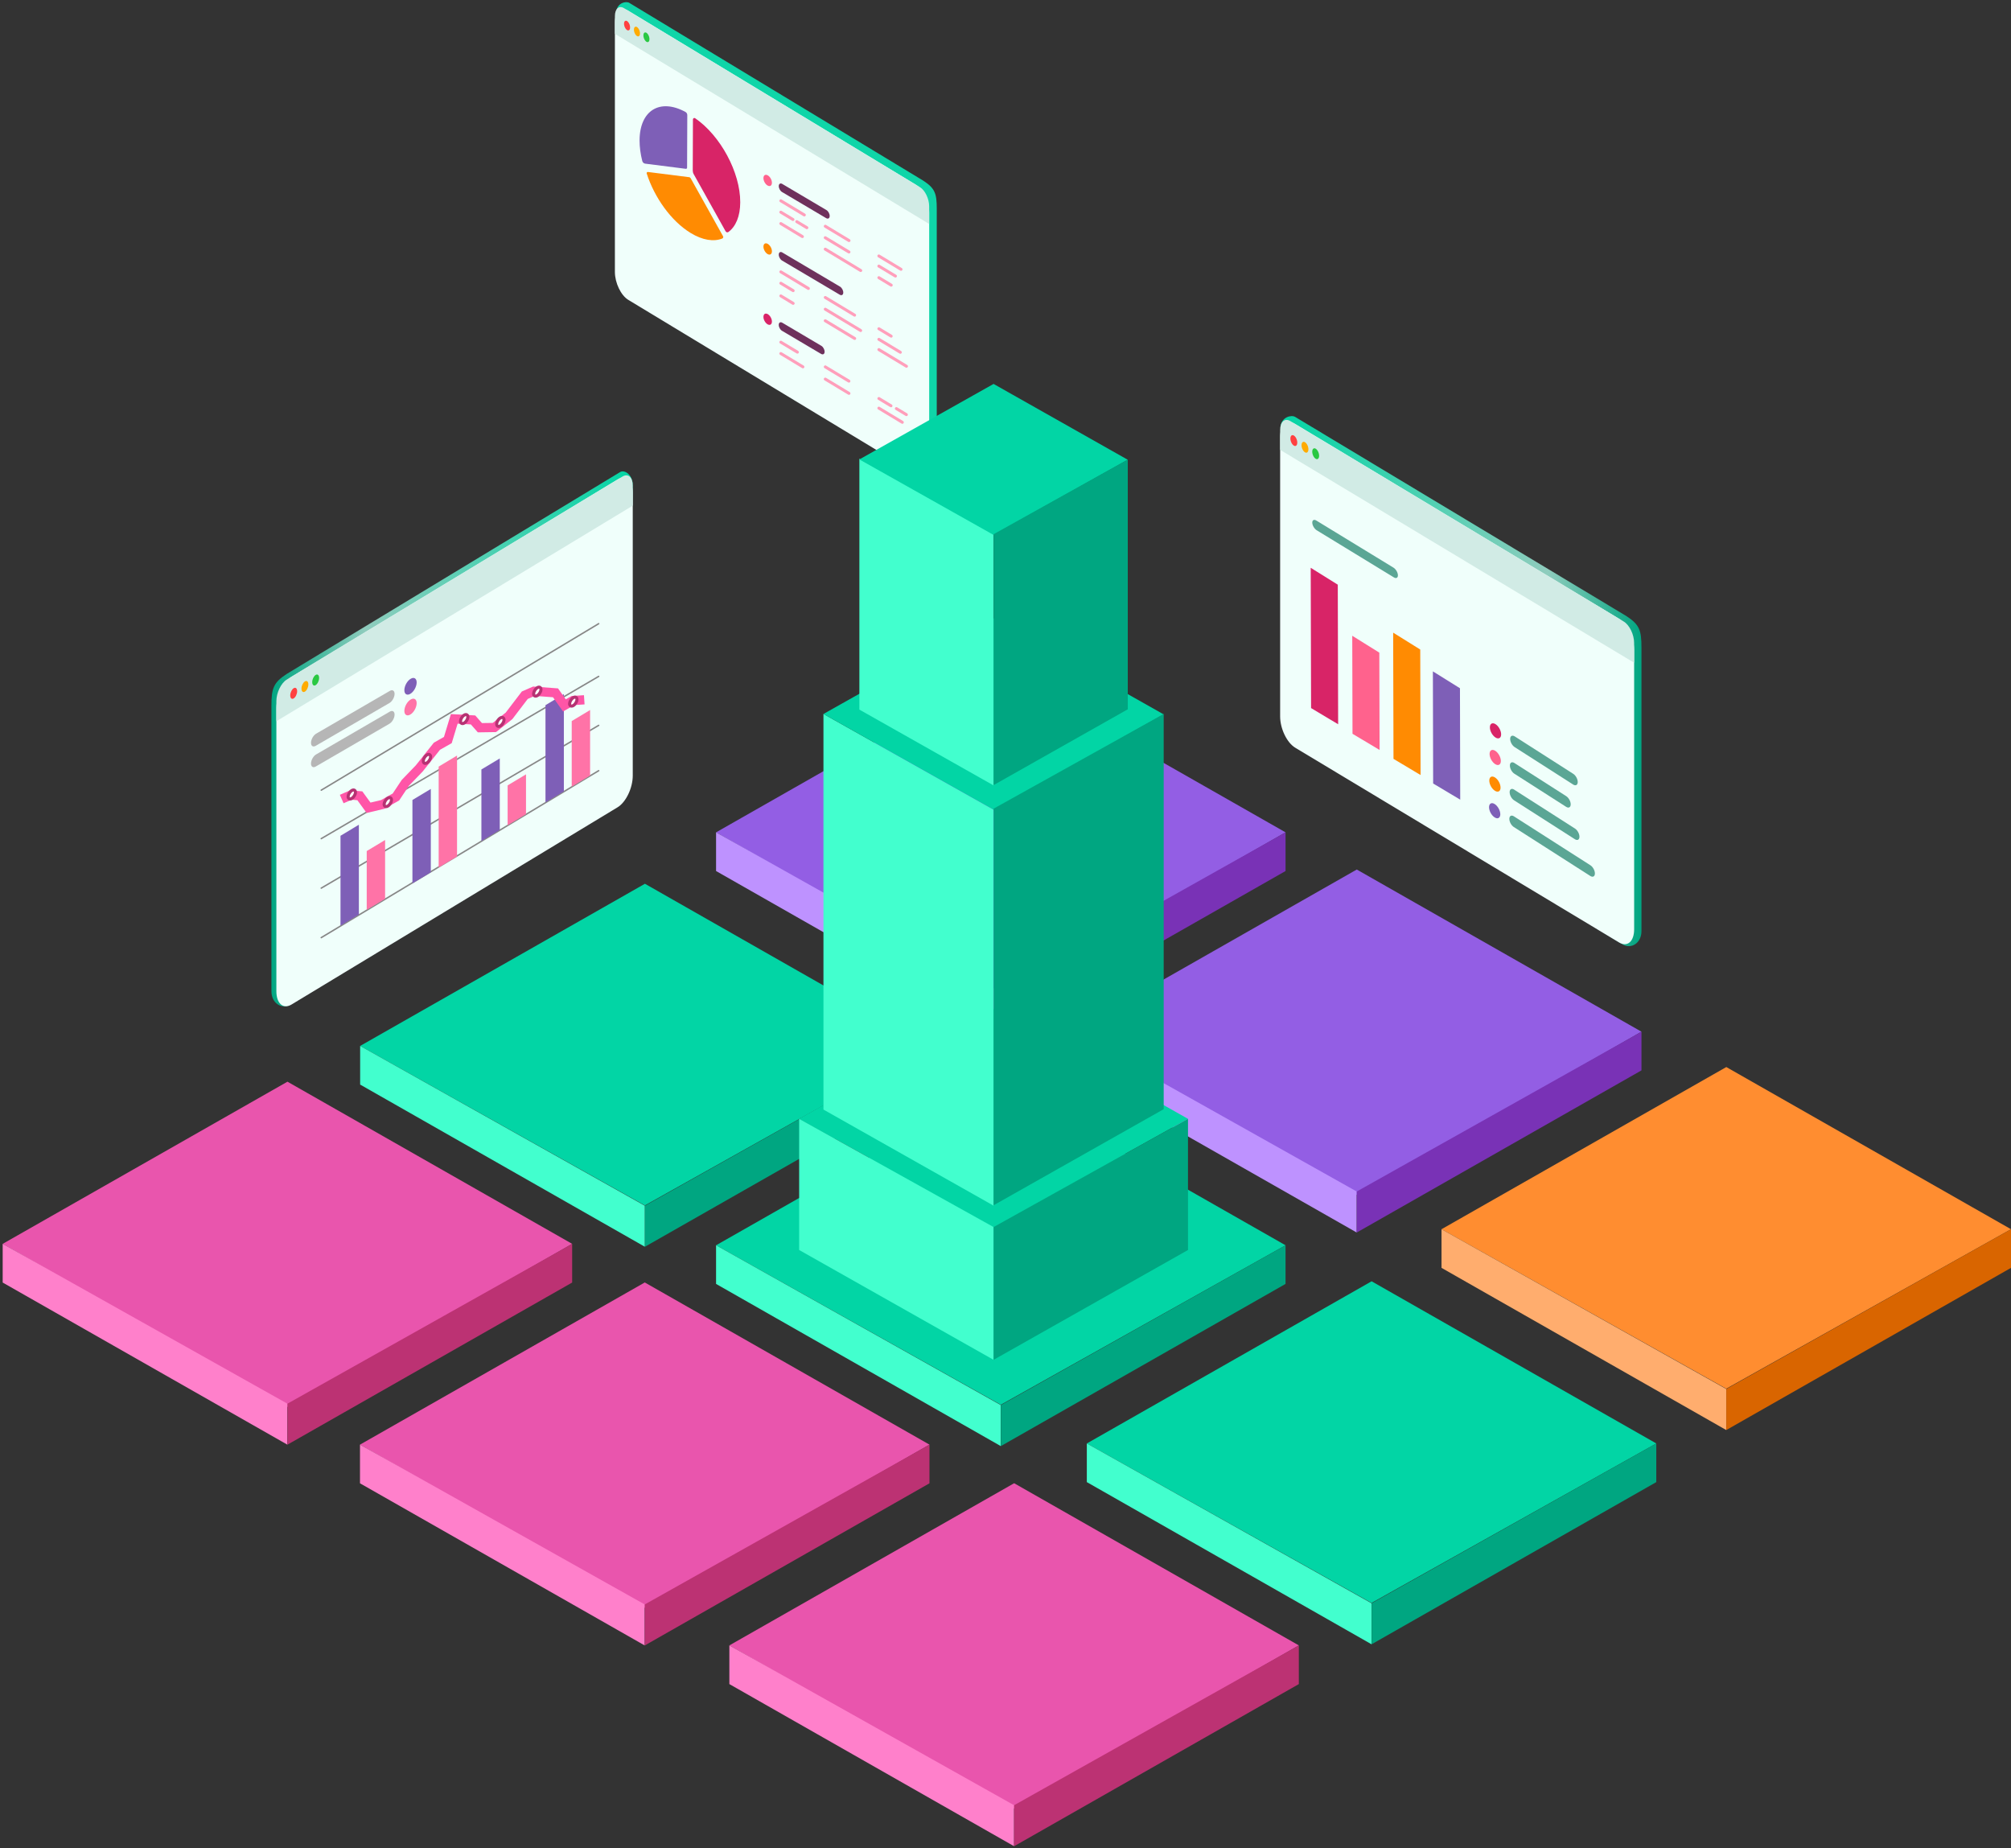<svg width="469" height="431" viewBox="0 0 469 431" fill="none" xmlns="http://www.w3.org/2000/svg">
<rect x="0" y="0" width="469" height="431" fill="#333333" stroke="none"/>
<path d="M67.716 234.248L142.864 187.622C144.815 186.441 146.406 183.122 146.406 180.239L147.544 112.67C147.279 110.419 145.542 109.555 144.67 110.052L66.843 157.165C63.78 159.176 63.301 160.51 63.301 164.548V231.125C63.301 234.008 65.765 235.42 67.716 234.248Z" fill="url(#paint0_linear_227_6991)"/>
<path d="M67.998 234.23L144.028 188.246C145.979 187.066 147.57 183.746 147.57 180.863V114.911C147.57 112.028 145.979 110.633 144.028 111.805L67.998 157.79C66.047 158.97 64.456 162.29 64.456 165.173V231.125C64.456 234.008 66.047 235.403 67.998 234.23Z" fill="#F0FFFB"/>
<path d="M64.456 168.175L147.493 117.956C147.493 117.956 147.57 117.862 147.57 117.793V113.242C147.57 111.274 146.484 110.325 145.158 111.129L66.869 158.473C65.543 159.278 64.456 161.545 64.456 163.504V168.175Z" fill="#D1EBE5"/>
<path d="M69.298 161.178C69.298 160.519 68.939 160.202 68.494 160.476C68.049 160.75 67.69 161.494 67.69 162.153C67.69 162.812 68.049 163.128 68.494 162.854C68.939 162.581 69.298 161.836 69.298 161.178Z" fill="#FF4040"/>
<path d="M71.916 159.595C71.916 158.936 71.557 158.619 71.112 158.893C70.667 159.167 70.308 159.911 70.308 160.57C70.308 161.229 70.667 161.545 71.112 161.271C71.557 160.998 71.916 160.253 71.916 159.595Z" fill="#FFAB00"/>
<path d="M74.423 158.08C74.423 157.422 74.063 157.105 73.618 157.379C73.174 157.653 72.814 158.397 72.814 159.056C72.814 159.714 73.174 160.031 73.618 159.757C74.063 159.483 74.423 158.739 74.423 158.08Z" fill="#29C842"/>
<path fill-rule="evenodd" clip-rule="evenodd" d="M90.917 161.1L73.721 171.084C73.088 171.452 72.558 172.385 72.532 173.163C72.507 173.942 73.003 174.275 73.636 173.908L90.832 163.924C91.465 163.556 91.995 162.623 92.021 161.845C92.047 161.066 91.55 160.732 90.917 161.1Z" fill="#B6B6B6"/>
<path fill-rule="evenodd" clip-rule="evenodd" d="M95.683 161.793C94.887 162.255 94.271 161.836 94.305 160.86C94.34 159.885 94.998 158.721 95.794 158.268C96.59 157.806 97.206 158.225 97.171 159.201C97.137 160.176 96.478 161.339 95.683 161.793Z" fill="#7E5FB7"/>
<path fill-rule="evenodd" clip-rule="evenodd" d="M90.917 165.934L73.721 175.918C73.088 176.286 72.558 177.218 72.532 177.997C72.507 178.775 73.003 179.109 73.636 178.741L90.832 168.757C91.465 168.389 91.995 167.457 92.021 166.678C92.047 165.9 91.55 165.566 90.917 165.934Z" fill="#B6B6B6"/>
<path fill-rule="evenodd" clip-rule="evenodd" d="M95.683 166.627C94.887 167.089 94.271 166.67 94.305 165.695C94.34 164.719 94.998 163.556 95.794 163.103C96.59 162.641 97.206 163.06 97.171 164.035C97.137 165.01 96.478 166.174 95.683 166.627Z" fill="#FF73A7"/>
<path d="M74.919 184.251L139.622 145.427" stroke="#878787" stroke-width="0.34" stroke-linecap="round" stroke-linejoin="round"/>
<path d="M74.919 195.552L139.622 157.721" stroke="#878787" stroke-width="0.34" stroke-linecap="round" stroke-linejoin="round"/>
<path d="M74.919 207.093L139.622 169.142" stroke="#878787" stroke-width="0.34" stroke-linecap="round" stroke-linejoin="round"/>
<path d="M74.919 218.634L139.622 179.708" stroke="#878787" stroke-width="0.34" stroke-linecap="round" stroke-linejoin="round"/>
<path fill-rule="evenodd" clip-rule="evenodd" d="M79.411 194.885L83.697 192.31V213.27L79.411 215.845V194.885Z" fill="#7E5FB7"/>
<path fill-rule="evenodd" clip-rule="evenodd" d="M85.527 198.444L89.814 195.869V209.583L85.527 212.158V198.444Z" fill="#FF73A7"/>
<path fill-rule="evenodd" clip-rule="evenodd" d="M112.271 179.425L116.557 176.85V193.541L112.271 196.116V179.425Z" fill="#7E5FB7"/>
<path fill-rule="evenodd" clip-rule="evenodd" d="M118.388 183.139L122.674 180.563V189.854L118.388 192.43V183.139Z" fill="#FF73A7"/>
<path fill-rule="evenodd" clip-rule="evenodd" d="M127.217 164.428L131.503 161.853V184.533L127.217 187.108V164.428Z" fill="#7E5FB7"/>
<path fill-rule="evenodd" clip-rule="evenodd" d="M133.334 168.141L137.62 165.566V180.854L133.334 183.429V168.141Z" fill="#FF73A7"/>
<path fill-rule="evenodd" clip-rule="evenodd" d="M96.187 186.543L100.473 183.968V203.406L96.187 205.981V186.543Z" fill="#7E5FB7"/>
<path fill-rule="evenodd" clip-rule="evenodd" d="M102.304 178.758L106.59 176.183V199.718L102.304 202.293V178.758Z" fill="#FF73A7"/>
<path d="M79.693 186.321L81.823 185.388L83.919 185.559L85.955 188.357L89.283 187.57L92.338 185.841L94.528 182.548L97.779 179.177L101.894 174.01L104.443 172.564L105.94 167.627L110.321 167.875L111.92 169.689L115.3 169.638L118.722 166.917L122.392 162.109L124.522 161.177L129.553 161.553L131.632 164.488L133.633 163.35L136.26 163.179" stroke="#FF55A7" stroke-width="2.15"/>
<path d="M82.901 184.773C82.901 184.944 82.841 185.2 82.67 185.491C82.507 185.782 82.276 186.047 82.02 186.193C81.763 186.338 81.532 186.33 81.387 186.218C81.233 186.107 81.181 185.91 81.19 185.739C81.198 185.568 81.25 185.312 81.421 185.021C81.583 184.73 81.814 184.465 82.071 184.319C82.328 184.174 82.559 184.182 82.704 184.293C82.858 184.405 82.909 184.601 82.901 184.773Z" fill="white" stroke="#B63273" stroke-width="0.72"/>
<path d="M91.302 186.552C91.302 186.723 91.242 186.98 91.071 187.271C90.909 187.561 90.677 187.827 90.421 187.972C90.164 188.117 89.933 188.109 89.788 187.998C89.634 187.886 89.582 187.69 89.591 187.519C89.6 187.348 89.651 187.091 89.822 186.8C89.984 186.509 90.216 186.244 90.472 186.098C90.729 185.953 90.96 185.962 91.105 186.073C91.259 186.184 91.311 186.381 91.302 186.552Z" fill="white" stroke="#B63273" stroke-width="0.72"/>
<path d="M100.43 176.474C100.43 176.645 100.371 176.902 100.199 177.193C100.037 177.484 99.806 177.749 99.549 177.894C99.293 178.04 99.062 178.031 98.916 177.92C98.762 177.809 98.711 177.612 98.719 177.441C98.728 177.27 98.779 177.013 98.95 176.722C99.113 176.431 99.344 176.166 99.601 176.021C99.857 175.875 100.088 175.884 100.234 175.995C100.388 176.106 100.439 176.303 100.43 176.474Z" fill="white" stroke="#B63273" stroke-width="0.72"/>
<path d="M109.114 167.192C109.114 167.363 109.054 167.619 108.883 167.91C108.721 168.201 108.49 168.466 108.233 168.612C107.976 168.757 107.745 168.749 107.6 168.637C107.446 168.526 107.394 168.329 107.403 168.158C107.412 167.987 107.463 167.73 107.634 167.44C107.797 167.149 108.028 166.884 108.284 166.738C108.541 166.593 108.772 166.601 108.917 166.712C109.071 166.824 109.123 167.02 109.114 167.192Z" fill="white" stroke="#B63273" stroke-width="0.72"/>
<path d="M117.541 167.859C117.541 168.03 117.481 168.287 117.31 168.578C117.148 168.869 116.917 169.134 116.66 169.279C116.403 169.425 116.172 169.416 116.027 169.305C115.873 169.194 115.821 168.997 115.83 168.826C115.839 168.655 115.89 168.398 116.061 168.107C116.224 167.816 116.455 167.551 116.711 167.406C116.968 167.26 117.199 167.269 117.344 167.38C117.498 167.491 117.55 167.688 117.541 167.859Z" fill="white" stroke="#B63273" stroke-width="0.72"/>
<path d="M126.165 160.792C126.165 160.963 126.105 161.22 125.934 161.511C125.771 161.802 125.54 162.067 125.284 162.212C125.027 162.358 124.796 162.349 124.651 162.238C124.497 162.127 124.445 161.93 124.454 161.759C124.462 161.588 124.514 161.331 124.685 161.04C124.847 160.749 125.078 160.484 125.335 160.339C125.592 160.193 125.823 160.202 125.968 160.313C126.122 160.424 126.173 160.621 126.165 160.792Z" fill="white" stroke="#B63273" stroke-width="0.72"/>
<path d="M134.558 163.119C134.558 163.29 134.498 163.547 134.327 163.838C134.164 164.129 133.933 164.394 133.676 164.539C133.42 164.685 133.189 164.676 133.043 164.565C132.889 164.454 132.838 164.257 132.847 164.086C132.855 163.915 132.906 163.658 133.078 163.367C133.24 163.076 133.471 162.811 133.728 162.666C133.984 162.52 134.215 162.529 134.361 162.64C134.515 162.751 134.566 162.948 134.558 163.119Z" fill="white" stroke="#B63273" stroke-width="0.72"/>
<path d="M214.56 110.521L147.885 69.151C146.157 68.11 144.746 65.16 144.746 62.595L143.735 2.657C143.969 0.658 145.976 0.213 146.746 0.658L215.33 42.133C218.046 43.913 218.469 45.098 218.469 48.689V107.752C218.469 110.31 216.281 111.562 214.553 110.521H214.56Z" fill="#0FD5A8"/>
<path d="M213.58 110.476L146.527 69.921C144.807 68.88 143.403 65.952 143.403 63.41V5.245C143.403 2.703 144.807 1.473 146.527 2.506L213.58 43.061C215.3 44.102 216.703 47.029 216.703 49.572V107.737C216.703 110.279 215.3 111.509 213.58 110.476Z" fill="#F0FFFB"/>
<path d="M216.696 52.22L143.471 7.931C143.471 7.931 143.403 7.848 143.403 7.787V3.766C143.403 2.031 144.362 1.193 145.531 1.902L214.568 43.656C215.737 44.366 216.696 46.365 216.696 48.093V52.212V52.22Z" fill="#D1EBE5"/>
<path d="M146.622 7.077C146.953 6.964 147.051 6.374 146.84 5.759C146.63 5.144 146.191 4.737 145.86 4.851C145.529 4.964 145.431 5.554 145.641 6.169C145.852 6.784 146.291 7.19 146.622 7.077Z" fill="#FF4040"/>
<path d="M148.931 8.465C149.262 8.352 149.36 7.762 149.15 7.147C148.939 6.532 148.5 6.125 148.169 6.239C147.838 6.352 147.74 6.942 147.951 7.557C148.161 8.172 148.6 8.579 148.931 8.465Z" fill="#FFAB00"/>
<path d="M151.141 9.806C151.472 9.692 151.57 9.102 151.359 8.487C151.149 7.872 150.71 7.466 150.379 7.579C150.048 7.692 149.95 8.283 150.16 8.898C150.371 9.512 150.81 9.919 151.141 9.806Z" fill="#29C842"/>
<path d="M150.486 38.163C150.154 38.125 149.882 37.876 149.791 37.552C149.377 35.922 149.158 34.292 149.158 32.753C149.18 25.729 153.911 22.869 159.849 26.098C160.113 26.242 160.287 26.521 160.287 26.83L160.241 39.098C160.241 39.174 160.211 39.249 160.151 39.302C160.09 39.355 160.015 39.377 159.94 39.362L150.478 38.163H150.486Z" fill="#7E5FB7"/>
<path d="M161.606 27.84C161.606 27.719 161.674 27.606 161.78 27.546C161.885 27.485 162.021 27.5 162.119 27.568C168.02 31.62 172.66 40.191 172.637 47.178C172.622 50.452 171.588 52.821 169.891 54.089C169.785 54.164 169.657 54.187 169.529 54.164C169.4 54.142 169.295 54.051 169.227 53.938L161.78 40.606C161.636 40.349 161.561 40.055 161.561 39.761L161.606 27.847V27.84Z" fill="#D82467"/>
<path d="M160.655 41.294C160.836 41.316 161.002 41.422 161.093 41.595L168.623 55.078C168.676 55.169 168.691 55.289 168.653 55.395C168.615 55.501 168.54 55.584 168.442 55.621C166.457 56.406 163.87 56.036 161.04 54.309C156.513 51.54 152.62 46.047 150.824 40.456C150.794 40.365 150.809 40.267 150.869 40.2C150.93 40.124 151.02 40.086 151.111 40.101L160.655 41.309V41.294Z" fill="#FF8B02"/>
<g clip-path="url(#clip0_227_6991)">
<path d="M187.131 55.511C187.25 55.511 187.37 55.455 187.433 55.344C187.532 55.184 187.476 54.962 187.307 54.865L182.286 51.837C182.124 51.733 181.906 51.789 181.807 51.956C181.709 52.115 181.765 52.337 181.934 52.435L186.955 55.462C187.011 55.497 187.074 55.511 187.131 55.511Z" fill="#FF9FBB"/>
<path d="M184.976 71.086C185.096 71.086 185.215 71.031 185.279 70.92C185.377 70.76 185.321 70.538 185.152 70.441L182.286 68.705C182.124 68.6 181.906 68.656 181.807 68.823C181.709 68.982 181.765 69.205 181.934 69.302L184.8 71.038C184.856 71.073 184.913 71.086 184.976 71.086Z" fill="#FF9FBB"/>
<path d="M188.173 53.442C188.292 53.442 188.412 53.386 188.475 53.275C188.574 53.115 188.518 52.893 188.349 52.796L186.004 51.386C185.842 51.282 185.624 51.338 185.525 51.504C185.426 51.664 185.483 51.886 185.652 51.983L187.997 53.393C188.053 53.428 188.116 53.442 188.173 53.442Z" fill="#FF9FBB"/>
<path d="M184.934 51.532C185.053 51.532 185.173 51.476 185.236 51.365C185.335 51.205 185.279 50.983 185.11 50.886L182.279 49.178C182.117 49.08 181.899 49.129 181.8 49.296C181.702 49.455 181.758 49.678 181.927 49.775L184.758 51.483C184.814 51.518 184.87 51.532 184.934 51.532Z" fill="#FF9FBB"/>
<path d="M207.847 66.836C207.966 66.836 208.086 66.781 208.15 66.67C208.248 66.51 208.192 66.288 208.023 66.191L205.15 64.455C204.988 64.35 204.77 64.406 204.671 64.573C204.572 64.732 204.629 64.955 204.798 65.052L207.671 66.788C207.727 66.823 207.783 66.836 207.847 66.836Z" fill="#FF9FBB"/>
<path d="M211.403 85.752C211.522 85.752 211.642 85.696 211.706 85.585C211.804 85.426 211.748 85.203 211.579 85.106L205.15 81.225C204.988 81.127 204.77 81.176 204.671 81.343C204.572 81.502 204.629 81.725 204.798 81.822L211.227 85.703C211.283 85.738 211.339 85.752 211.403 85.752Z" fill="#FF9FBB"/>
<path d="M208.833 64.725C208.952 64.725 209.072 64.67 209.135 64.559C209.234 64.399 209.178 64.177 209.009 64.079L205.143 61.753C204.981 61.656 204.763 61.705 204.664 61.871C204.565 62.031 204.622 62.253 204.791 62.35L208.657 64.677C208.713 64.711 208.769 64.725 208.833 64.725Z" fill="#FF9FBB"/>
<path d="M210.128 63.149C210.248 63.149 210.368 63.094 210.431 62.983C210.53 62.823 210.473 62.601 210.304 62.504L205.143 59.393C204.981 59.288 204.763 59.344 204.664 59.511C204.565 59.67 204.622 59.893 204.791 59.99L209.952 63.101C210.008 63.135 210.065 63.149 210.128 63.149Z" fill="#FF9FBB"/>
<path d="M200.735 63.427C200.854 63.427 200.974 63.371 201.037 63.26C201.136 63.1 201.08 62.878 200.911 62.781L192.644 57.802C192.482 57.705 192.264 57.754 192.165 57.92C192.067 58.08 192.123 58.302 192.292 58.399L200.559 63.378C200.615 63.413 200.678 63.427 200.735 63.427Z" fill="#FF9FBB"/>
<path d="M199.326 79.273C199.446 79.273 199.566 79.217 199.629 79.106C199.728 78.947 199.671 78.724 199.502 78.627L192.644 74.496C192.482 74.398 192.264 74.447 192.165 74.614C192.067 74.773 192.123 74.996 192.292 75.093L199.15 79.224C199.207 79.259 199.263 79.273 199.326 79.273Z" fill="#FF9FBB"/>
<path d="M197.989 59.108C198.108 59.108 198.228 59.052 198.291 58.941C198.39 58.781 198.334 58.559 198.165 58.462L192.644 55.136C192.482 55.032 192.264 55.087 192.165 55.254C192.067 55.413 192.123 55.636 192.292 55.733L197.812 59.059C197.869 59.094 197.925 59.108 197.989 59.108Z" fill="#FF9FBB"/>
<path d="M198.003 56.441C198.122 56.441 198.242 56.386 198.305 56.275C198.404 56.115 198.348 55.893 198.179 55.796L192.651 52.462C192.489 52.358 192.271 52.414 192.172 52.581C192.074 52.74 192.13 52.962 192.299 53.06L197.827 56.393C197.883 56.428 197.946 56.441 198.003 56.441Z" fill="#FF9FBB"/>
<path d="M187.581 50.47C187.701 50.47 187.821 50.414 187.884 50.303C187.983 50.143 187.926 49.921 187.757 49.824L182.286 46.525C182.124 46.421 181.906 46.477 181.807 46.644C181.709 46.803 181.765 47.025 181.934 47.123L187.405 50.421C187.455 50.456 187.518 50.47 187.581 50.47Z" fill="#FF9FBB"/>
<path d="M182.11 65.698C181.99 65.698 181.871 65.753 181.807 65.864C181.709 66.031 181.765 66.239 181.934 66.344L184.807 68.073C184.976 68.17 185.187 68.121 185.279 67.955C185.377 67.788 185.321 67.58 185.152 67.475L182.279 65.746C182.23 65.712 182.166 65.698 182.11 65.698Z" fill="#FF9FBB"/>
<path d="M192.475 71.753C192.355 71.753 192.236 71.808 192.172 71.92C192.074 72.086 192.13 72.295 192.299 72.399L200.545 77.371C200.714 77.468 200.925 77.419 201.016 77.253C201.115 77.086 201.059 76.878 200.89 76.773L192.644 71.802C192.595 71.774 192.531 71.753 192.475 71.753Z" fill="#FF9FBB"/>
<path d="M204.974 78.78C204.854 78.78 204.734 78.836 204.671 78.947C204.572 79.114 204.629 79.322 204.798 79.426L209.804 82.447C209.973 82.544 210.185 82.495 210.276 82.329C210.375 82.162 210.318 81.954 210.149 81.85L205.143 78.829C205.094 78.801 205.037 78.78 204.974 78.78Z" fill="#FF9FBB"/>
<path d="M182.11 63.045C181.99 63.045 181.871 63.1 181.807 63.212C181.709 63.378 181.765 63.587 181.934 63.691L188.356 67.558C188.518 67.656 188.736 67.607 188.828 67.441C188.926 67.274 188.87 67.066 188.701 66.961L182.279 63.093C182.23 63.066 182.166 63.045 182.11 63.045Z" fill="#FF9FBB"/>
<path d="M192.475 69.017C192.355 69.017 192.236 69.073 192.172 69.184C192.074 69.35 192.13 69.559 192.299 69.663L199.136 73.788C199.305 73.885 199.517 73.836 199.608 73.67C199.707 73.503 199.65 73.295 199.481 73.19L192.637 69.066C192.595 69.038 192.531 69.017 192.475 69.017Z" fill="#FF9FBB"/>
<path d="M204.974 76.308C204.854 76.308 204.734 76.364 204.671 76.475C204.572 76.641 204.629 76.85 204.798 76.954L207.664 78.683C207.833 78.78 208.044 78.732 208.135 78.565C208.234 78.398 208.178 78.19 208.009 78.086L205.143 76.357C205.094 76.329 205.03 76.308 204.974 76.308Z" fill="#FF9FBB"/>
<path fill-rule="evenodd" clip-rule="evenodd" d="M182.441 42.894L192.736 48.983C193.172 49.24 193.517 49.872 193.496 50.393C193.475 50.914 193.109 51.122 192.672 50.865L182.385 44.775C181.948 44.519 181.603 43.887 181.624 43.366C181.638 42.845 182.011 42.637 182.448 42.894H182.441Z" fill="#6E315C"/>
<path fill-rule="evenodd" clip-rule="evenodd" d="M178.997 43.247C179.547 43.574 180.004 43.31 180.026 42.657C180.047 42.004 179.624 41.22 179.075 40.9C178.526 40.574 178.068 40.838 178.047 41.49C178.026 42.136 178.455 42.928 178.997 43.254V43.247Z" fill="#FF628D"/>
<path d="M182.11 79.447C181.99 79.447 181.871 79.502 181.807 79.613C181.709 79.78 181.765 79.988 181.934 80.093L185.793 82.412C185.955 82.509 186.173 82.46 186.265 82.294C186.356 82.127 186.307 81.919 186.138 81.815L182.279 79.495C182.23 79.461 182.166 79.447 182.11 79.447Z" fill="#FF9FBB"/>
<path d="M209.051 94.925C208.931 94.925 208.811 94.98 208.748 95.091C208.649 95.258 208.706 95.466 208.875 95.571L211.212 96.98C211.374 97.077 211.593 97.029 211.684 96.862C211.776 96.695 211.727 96.487 211.558 96.383L209.22 94.973C209.17 94.946 209.107 94.925 209.051 94.925Z" fill="#FF9FBB"/>
<path d="M192.475 85.204C192.355 85.204 192.236 85.259 192.172 85.37C192.074 85.537 192.13 85.745 192.299 85.849L197.805 89.169C197.974 89.266 198.186 89.217 198.277 89.051C198.376 88.884 198.319 88.676 198.151 88.572L192.644 85.252C192.602 85.218 192.538 85.204 192.475 85.204Z" fill="#FF9FBB"/>
<path d="M204.974 92.578C204.854 92.578 204.734 92.634 204.671 92.745C204.572 92.911 204.629 93.12 204.798 93.224L207.621 94.925C207.79 95.022 208.002 94.974 208.093 94.807C208.192 94.641 208.135 94.432 207.966 94.328L205.143 92.627C205.094 92.592 205.037 92.578 204.974 92.578Z" fill="#FF9FBB"/>
<path d="M182.11 82.092C181.99 82.092 181.871 82.148 181.807 82.259C181.709 82.426 181.765 82.634 181.934 82.738L187.081 85.842C187.25 85.939 187.462 85.891 187.553 85.724C187.645 85.557 187.595 85.349 187.426 85.245L182.279 82.141C182.23 82.113 182.166 82.092 182.11 82.092Z" fill="#FF9FBB"/>
<path d="M192.475 88.05C192.355 88.05 192.236 88.106 192.172 88.217C192.074 88.384 192.13 88.592 192.299 88.696L197.82 92.022C197.989 92.12 198.2 92.071 198.291 91.904C198.39 91.738 198.334 91.529 198.165 91.425L192.644 88.099C192.602 88.071 192.538 88.05 192.475 88.05Z" fill="#FF9FBB"/>
<path d="M204.974 94.828C204.854 94.828 204.734 94.883 204.671 94.994C204.572 95.161 204.629 95.369 204.798 95.473L210.262 98.772C210.431 98.869 210.642 98.82 210.734 98.654C210.832 98.487 210.776 98.279 210.607 98.175L205.143 94.876C205.101 94.849 205.037 94.828 204.974 94.828Z" fill="#FF9FBB"/>
<path fill-rule="evenodd" clip-rule="evenodd" d="M182.441 75.252L191.553 80.641C191.989 80.898 192.334 81.53 192.313 82.051C192.299 82.571 191.926 82.78 191.489 82.523L182.378 77.134C181.941 76.877 181.596 76.245 181.617 75.725C181.631 75.204 182.004 74.996 182.441 75.252Z" fill="#6E315C"/>
<path fill-rule="evenodd" clip-rule="evenodd" d="M178.998 75.614C179.547 75.94 180.005 75.676 180.026 75.023C180.047 74.371 179.617 73.586 179.075 73.26C178.526 72.933 178.068 73.197 178.047 73.85C178.026 74.502 178.456 75.287 178.998 75.614Z" fill="#D82467"/>
<path fill-rule="evenodd" clip-rule="evenodd" d="M182.441 58.872L195.904 66.836C196.341 67.093 196.686 67.725 196.665 68.246C196.651 68.767 196.278 68.975 195.841 68.718L182.385 60.753C181.948 60.496 181.603 59.865 181.624 59.344C181.638 58.823 182.011 58.615 182.448 58.872H182.441Z" fill="#6E315C"/>
<path fill-rule="evenodd" clip-rule="evenodd" d="M178.998 59.233C179.547 59.559 180.005 59.295 180.026 58.642C180.047 57.99 179.617 57.205 179.075 56.879C178.526 56.552 178.068 56.816 178.047 57.469C178.026 58.115 178.456 58.906 178.998 59.233Z" fill="#FF8B02"/>
</g>
<path d="M233.396 232.134L167 194.087L233.416 156.272L299.812 194.087L233.396 232.134Z" fill="#935EE4"/>
<path d="M233.396 240.912V231.35L167 194.086V203.107L233.396 240.912Z" fill="#BE92FF"/>
<path d="M233.416 240.912V231.35L299.812 194.086V203.107L233.416 240.912Z" fill="#7932B6"/>
<path d="M316.404 278.618L250.008 240.571L316.423 202.756L382.819 240.571L316.404 278.618Z" fill="#935EE4"/>
<path d="M316.404 287.396V277.833L250.008 240.57V249.591L316.404 287.396Z" fill="#BE92FF"/>
<path d="M316.423 287.396V277.833L382.819 240.57V249.591L316.423 287.396Z" fill="#7932B6"/>
<path d="M402.585 323.816L336.188 286.63L402.604 248.815L469 286.63L402.585 323.816Z" fill="#FF8D30"/>
<path d="M402.585 333.456V323.884L336.188 286.63V295.641L402.585 333.456Z" fill="#FFAD6E"/>
<path d="M402.604 333.456V323.884L469 286.63V295.641L402.604 333.456Z" fill="#D96500"/>
<path d="M67.021 328.09L0.625 290.043L67.04 252.228L133.436 290.043L67.021 328.09Z" fill="#E955AD"/>
<path d="M67.021 336.868V327.306L0.625 290.042V299.063L67.021 336.868Z" fill="#FF80CB"/>
<path d="M67.04 336.868V327.306L133.436 290.042V299.063L67.04 336.868Z" fill="#BC3273"/>
<path d="M150.354 374.906L83.957 336.859L150.373 299.044L216.769 336.859L150.354 374.906Z" fill="#E955AD"/>
<path d="M150.354 383.684V374.121L83.957 336.858V345.879L150.354 383.684Z" fill="#FF80CB"/>
<path d="M150.373 383.684V374.121L216.769 336.858V345.879L150.373 383.684Z" fill="#BC3273"/>
<path d="M236.495 421.721L170.099 383.674L236.515 345.859L302.911 383.674L236.495 421.721Z" fill="#E955AD"/>
<path d="M236.495 430.5V420.937L170.099 383.674V392.695L236.495 430.5Z" fill="#FF80CB"/>
<path d="M236.514 430.5V420.937L302.91 383.674V392.695L236.514 430.5Z" fill="#BC3273"/>
<path d="M150.389 281.076L83.993 243.89L150.408 206.076L216.804 243.89L150.389 281.076Z" fill="#02D5A5"/>
<path d="M150.389 290.716V281.154L83.993 243.891V252.902L150.389 290.716Z" fill="#42FFCE"/>
<path d="M150.408 290.716V281.154L216.804 243.891V252.902L150.408 290.716Z" fill="#00A681"/>
<path d="M233.396 327.561L167 290.375L233.416 252.56L299.812 290.375L233.396 327.561Z" fill="#02D5A5"/>
<path d="M233.396 337.2V327.638L167 290.375V299.385L233.396 337.2Z" fill="#42FFCE"/>
<path d="M233.416 337.2V327.638L299.812 290.375V299.385L233.416 337.2Z" fill="#00A681"/>
<path d="M319.863 373.772L253.467 336.587L319.882 298.772L386.278 336.587L319.863 373.772Z" fill="#02D5A5"/>
<path d="M319.862 383.412V373.85L253.466 336.586V345.597L319.862 383.412Z" fill="#42FFCE"/>
<path d="M319.882 383.412V373.85L386.278 336.586V345.597L319.882 383.412Z" fill="#00A681"/>
<path d="M378.408 220.213L303.318 173.894C301.371 172.728 299.782 169.425 299.782 166.553L298.644 99.445C298.907 97.206 301.168 96.707 302.034 97.206L379.284 143.643C382.343 145.637 382.819 146.963 382.819 150.984V217.112C382.819 219.976 380.354 221.379 378.408 220.213Z" fill="url(#paint1_linear_227_6991)"/>
<path d="M377.592 219.757L302.068 174.351C300.13 173.185 298.55 169.907 298.55 167.06V101.937C298.55 99.09 300.13 97.705 302.068 98.871L377.592 144.277C379.53 145.443 381.11 148.72 381.11 151.567V216.691C381.11 219.537 379.53 220.914 377.592 219.757Z" fill="#F0FFFB"/>
<path d="M381.102 154.533L298.626 104.945C298.626 104.945 298.55 104.852 298.55 104.784V100.29C298.55 98.347 299.629 97.401 300.946 98.195L378.705 144.944C380.023 145.738 381.102 147.977 381.102 149.912V154.524V154.533Z" fill="#D1EBE5"/>
<path d="M302.177 103.978C302.55 103.851 302.66 103.19 302.423 102.501C302.186 101.813 301.691 101.357 301.318 101.484C300.945 101.611 300.835 102.272 301.072 102.961C301.309 103.649 301.804 104.105 302.177 103.978Z" fill="#FF4040"/>
<path d="M304.772 105.54C305.145 105.413 305.255 104.752 305.018 104.063C304.781 103.375 304.287 102.919 303.914 103.046C303.541 103.173 303.43 103.834 303.667 104.523C303.905 105.211 304.399 105.667 304.772 105.54Z" fill="#FFAB00"/>
<path d="M307.269 107.047C307.642 106.92 307.752 106.259 307.515 105.571C307.278 104.882 306.784 104.427 306.411 104.553C306.038 104.68 305.928 105.341 306.165 106.03C306.402 106.719 306.896 107.174 307.269 107.047Z" fill="#29C842"/>
<path fill-rule="evenodd" clip-rule="evenodd" d="M353.261 171.714L366.918 180.449C367.496 180.821 367.963 181.674 367.955 182.367C367.946 183.059 367.47 183.304 366.892 182.941L353.236 174.206C352.658 173.834 352.19 172.981 352.199 172.289C352.207 171.596 352.683 171.351 353.261 171.714Z" fill="#5BA695"/>
<path fill-rule="evenodd" clip-rule="evenodd" d="M353.194 177.925L365.278 185.654C365.856 186.026 366.324 186.879 366.315 187.572C366.307 188.264 365.831 188.509 365.253 188.138L353.168 180.408C352.59 180.036 352.123 179.183 352.131 178.491C352.131 177.806 352.616 177.553 353.194 177.916V177.925Z" fill="#5BA695"/>
<path fill-rule="evenodd" clip-rule="evenodd" d="M353.134 184.133L367.318 193.206C367.896 193.578 368.363 194.431 368.355 195.124C368.346 195.816 367.87 196.061 367.292 195.69L353.109 186.617C352.531 186.245 352.063 185.392 352.072 184.699C352.08 184.007 352.556 183.762 353.134 184.125V184.133Z" fill="#5BA695"/>
<path fill-rule="evenodd" clip-rule="evenodd" d="M353.066 190.351L370.921 201.772C371.499 202.144 371.966 202.997 371.958 203.69C371.949 204.382 371.474 204.627 370.896 204.264L353.041 192.843C352.463 192.471 351.996 191.618 352.004 190.925C352.013 190.233 352.488 189.988 353.066 190.351Z" fill="#5BA695"/>
<path fill-rule="evenodd" clip-rule="evenodd" d="M348.766 171.968C349.488 172.432 350.083 172.111 350.092 171.258C350.1 170.405 349.522 169.332 348.792 168.867C348.069 168.403 347.474 168.724 347.466 169.577C347.457 170.439 348.035 171.503 348.766 171.968Z" fill="#D82467"/>
<path fill-rule="evenodd" clip-rule="evenodd" d="M348.698 178.177C349.421 178.642 350.016 178.321 350.024 177.468C350.033 176.606 349.455 175.542 348.724 175.077C348.001 174.612 347.407 174.933 347.398 175.787C347.39 176.64 347.967 177.713 348.698 178.177Z" fill="#FF628D"/>
<path fill-rule="evenodd" clip-rule="evenodd" d="M348.63 184.386C349.352 184.851 349.947 184.53 349.956 183.677C349.964 182.815 349.386 181.751 348.655 181.286C347.933 180.821 347.338 181.142 347.33 181.996C347.321 182.857 347.899 183.922 348.63 184.386Z" fill="#FF8B02"/>
<path fill-rule="evenodd" clip-rule="evenodd" d="M348.57 190.596C349.293 191.06 349.888 190.739 349.896 189.886C349.905 189.033 349.327 187.96 348.596 187.495C347.873 187.031 347.279 187.352 347.27 188.205C347.262 189.058 347.839 190.131 348.57 190.596Z" fill="#7E5FB7"/>
<path fill-rule="evenodd" clip-rule="evenodd" d="M305.68 132.399L305.765 165.109L312.079 168.885L311.994 136.336L305.68 132.399Z" fill="#D82467"/>
<path fill-rule="evenodd" clip-rule="evenodd" d="M315.368 148.247L315.428 171.106L321.742 174.874L321.682 152.183L315.368 148.247Z" fill="#FF628D"/>
<path fill-rule="evenodd" clip-rule="evenodd" d="M324.911 147.521L324.988 176.952L331.302 180.72L331.225 151.457L324.911 147.521Z" fill="#FF8B02"/>
<path fill-rule="evenodd" clip-rule="evenodd" d="M334.174 156.55L334.234 182.696L340.548 186.464L340.489 160.487L334.174 156.55Z" fill="#7E5FB7"/>
<path fill-rule="evenodd" clip-rule="evenodd" d="M306.997 121.383L324.971 132.356C325.524 132.694 325.991 133.472 326.016 134.105C326.042 134.739 325.617 134.967 325.065 134.629L307.091 123.655C306.538 123.317 306.071 122.54 306.046 121.907C306.02 121.273 306.445 121.045 306.997 121.383Z" fill="#5BA695"/>
<path d="M231.72 286.127L186.377 260.892L231.72 235.271L277.062 260.892L231.72 286.127Z" fill="#02D5A5"/>
<path d="M231.72 317.084V286.126L186.377 260.892V291.474L231.72 317.084Z" fill="#42FFCE"/>
<path d="M231.72 317.084L231.72 286.126L277.062 260.892L277.062 291.474L231.72 317.084Z" fill="#00A681"/>
<path d="M231.719 281.137V188.802L192.044 166.485V258.729L231.719 281.137Z" fill="#42FFCE"/>
<path d="M231.719 188.801L192.044 166.484L231.719 144.167L271.394 166.586L231.719 188.801Z" fill="#02D5A5"/>
<path d="M231.719 281.045V188.565L271.393 166.485V258.637L231.719 281.045Z" fill="#00A681"/>
<path d="M231.719 183.143L231.719 124.568L200.422 106.963L200.422 165.466L231.719 183.143Z" fill="#42FFCE"/>
<path d="M231.72 124.734L200.422 107.129L231.72 89.524L263.017 107.209L231.72 124.734Z" fill="#02D5A5"/>
<path d="M231.719 183.071V124.568L263.017 107.149V165.394L231.719 183.071Z" fill="#00A681"/>
<defs>
<linearGradient id="paint0_linear_227_6991" x1="63.301" y1="172.291" x2="147.544" y2="172.291" gradientUnits="userSpaceOnUse">
<stop stop-color="#00A681"/>
<stop offset="0.26" stop-color="#8FCCBD"/>
<stop offset="1" stop-color="#02D5A5"/>
</linearGradient>
<linearGradient id="paint1_linear_227_6991" x1="298.644" y1="158.823" x2="382.827" y2="158.823" gradientUnits="userSpaceOnUse">
<stop stop-color="#02D5A5"/>
<stop offset="0.74" stop-color="#8FCCBD"/>
<stop offset="1" stop-color="#00A681"/>
</linearGradient>
<clipPath id="clip0_227_6991">
<rect width="33.708" height="58.052" fill="white" transform="translate(178.047 40.762)"/>
</clipPath>
</defs>
</svg>
